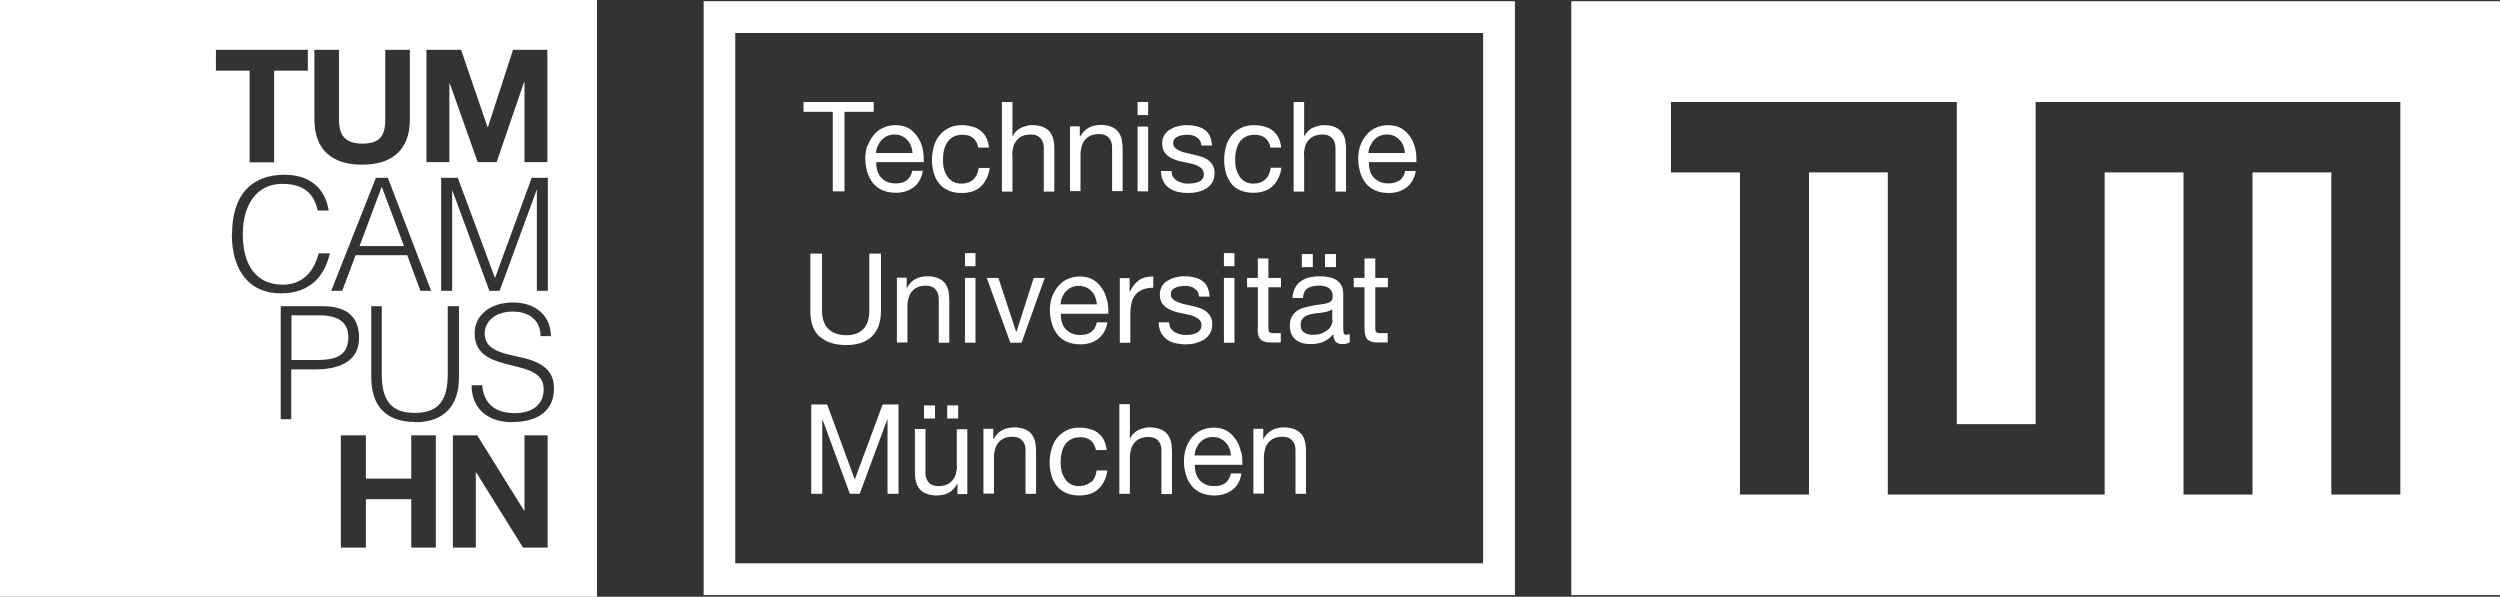 <?xml version="1.0" encoding="UTF-8"?>
<svg id="Layer_1" data-name="Layer 1" xmlns="http://www.w3.org/2000/svg" viewBox="0 0 106.87 25.51">
  <rect x="0" y="0" width="106.87" height="25.51" fill="#333333" stroke="none"/>
  <g>
    <path d="M13.68,13.48h-1.22v1.91h1.08c.98,0,1.34-.29,1.35-.98,0-.62-.42-.93-1.22-.93Z" style="fill: #fff;"/>
    <path d="M0,0v25.51h25.52V0H0ZM22.94,8.12l-1.58,4.31h-.44l-1.59-4.31v4.31h-.47v-4.83h.71l1.58,4.26h.02l1.56-4.26h.69v4.83h-.47v-4.31h-.02ZM18.24,2.13h1.47l1.13,3.3h.02l1.07-3.3h1.47v4.8h-.98v-3.41h-.02l-1.17,3.41h-.81l-1.19-3.36h-.02v3.36h-.98V2.13ZM18.44,12.43h-.47l-.56-1.52h-2.21l-.57,1.52h-.47l1.91-4.83h.51l1.85,4.83ZM13.44,2.13h1.05v2.97c0,.53.14,1.04.99,1.04.75,0,.99-.32.99-1.04v-2.97h1.05v2.99c0,1.29-.77,1.92-2.04,1.92s-2.04-.62-2.04-1.94v-2.97ZM9.23,2.13h3.93v.89h-1.44v3.92h-1.05v-3.92h-1.44v-.89ZM9.92,10.01c0-1.65.8-2.54,2.25-2.54,1.02,0,1.73.54,1.88,1.53h-.47c-.17-.77-.63-1.14-1.52-1.14-1.07,0-1.68.87-1.68,2.15,0,1.35.59,2.16,1.71,2.16.77,0,1.32-.48,1.53-1.34h.48c-.26,1.13-.98,1.71-2.1,1.71-1.35,0-2.09-.98-2.09-2.54ZM12.45,15.79v2.13h-.45v-4.83h1.8c1.01,0,1.55.44,1.55,1.35s-.69,1.34-1.83,1.35h-1.07ZM18.63,23.41h-1.05v-2.07h-1.94v2.07h-1.07v-4.8h1.07v1.85h1.94v-1.85h1.05v4.8ZM17.75,18.04c-1.25,0-1.88-.69-1.88-1.92v-3.03h.45v2.91c0,1.13.41,1.65,1.41,1.65s1.41-.51,1.41-1.65v-2.91h.48v3.05c0,1.19-.62,1.91-1.88,1.91ZM23.41,23.41h-1.05l-2-3.21h-.02v3.21h-.98v-4.8h1.04l2,3.21h.02v-3.21h.99v4.8ZM21.92,18.05c-1.08,0-1.76-.59-1.76-1.58h.45c.08.8.56,1.19,1.4,1.19.8,0,1.23-.41,1.23-1.01,0-.51-.3-.78-1.16-.98-.96-.23-1.79-.42-1.79-1.43,0-.75.65-1.31,1.64-1.31s1.62.59,1.62,1.44h-.44c0-.66-.47-1.05-1.19-1.05s-1.19.39-1.2.93c0,.77.84.86,1.73,1.07,1.13.29,1.23.87,1.23,1.31,0,.89-.65,1.41-1.77,1.41Z" style="fill: #fff;"/>
    <polygon points="15.37 10.52 17.27 10.52 16.32 7.98 15.37 10.52" style="fill: #fff;"/>
  </g>
  <g id="Page-1">
    <g id="TUM_Logo_extern_DE" data-name="TUM Logo extern DE">
      <g id="TUM_Logo_extern_DE_blau_WEB" data-name="TUM Logo extern DE blau WEB">
        <path d="M67.17.05v25.39h39.7V.05h-39.7ZM102.61,21.14h-2.95V7.37h-3.37v13.77h-2.95V7.37h-3.37v13.77h-9.27V7.37h-3.37v13.77h-2.95V7.37h-2.95v-3.01h12.22v13.77h3.37V4.36h15.59v16.78Z" style="fill: #fff; fill-rule: evenodd;"/>
        <path d="M63.4,1.41v22.67h-31.97V1.41h31.97M64.76.05H30.08v25.39h34.68V.05h0Z" style="fill: #fff;"/>
        <g>
          <path d="M35.05,14.39c.13.12.29.21.48.27.19.06.41.09.65.09.47,0,.83-.12,1.09-.37.26-.25.39-.62.39-1.1v-2.44h-.5v2.44c0,.34-.08.6-.25.78-.17.18-.41.27-.73.27s-.59-.09-.77-.27c-.18-.18-.27-.44-.27-.78v-2.44h-.5v2.44c0,.25.03.47.1.66s.17.34.3.46Z" style="fill: #fff;"/>
          <rect x="41.25" y="11.88" width=".45" height="2.77" style="fill: #fff;"/>
          <path d="M43.27,6.62c0-.13.02-.24.05-.35.03-.11.08-.2.15-.28.07-.08.15-.14.25-.18s.22-.06.35-.06c.17,0,.31.05.4.15.1.1.15.24.15.41v1.88h.45v-1.82c0-.15-.01-.29-.04-.41-.03-.12-.08-.23-.15-.32-.07-.09-.17-.16-.29-.21-.12-.05-.27-.08-.45-.08-.08,0-.16,0-.25.03s-.17.05-.24.08c-.08.04-.15.09-.21.15-.06.06-.11.13-.15.21h-.01v-1.46h-.45v3.83h.45v-1.57Z" style="fill: #fff;"/>
          <polygon points="36.54 20.5 35.36 17.29 34.68 17.29 34.68 21.11 35.15 21.11 35.15 17.93 35.16 17.93 36.33 21.11 36.75 21.11 37.93 17.93 37.94 17.93 37.94 21.11 38.41 21.11 38.41 17.29 37.73 17.29 36.54 20.5" style="fill: #fff;"/>
          <polygon points="35.6 8.18 36.1 8.18 36.1 4.78 37.35 4.78 37.35 4.36 34.35 4.36 34.35 4.78 35.6 4.78 35.6 8.18" style="fill: #fff;"/>
          <path d="M40.91,19.91c0,.13-.02.24-.05.35s-.08.2-.15.28-.15.14-.25.18c-.1.04-.22.06-.35.06-.17,0-.31-.05-.4-.15-.1-.1-.15-.24-.15-.41v-1.88h-.45v1.82c0,.15.01.29.04.41s.08.23.15.32.17.16.29.21c.12.05.27.08.45.08.2,0,.37-.04.52-.12.15-.08.27-.21.36-.38h.01v.44h.42v-2.77h-.45v1.56Z" style="fill: #fff;"/>
          <rect x="39.5" y="17.33" width=".47" height=".56" style="fill: #fff;"/>
          <rect x="40.49" y="17.33" width=".47" height=".56" style="fill: #fff;"/>
          <path d="M39.58,12.21c.17,0,.31.05.4.15.1.1.15.24.15.41v1.88h.45v-1.82c0-.15-.02-.29-.04-.41-.03-.12-.08-.23-.15-.32-.07-.09-.17-.16-.29-.21-.12-.05-.27-.08-.45-.08-.2,0-.37.04-.52.12-.15.08-.27.21-.36.38h-.01v-.44h-.42v2.77h.45v-1.56c0-.13.02-.24.05-.35s.08-.2.15-.28.15-.14.25-.18c.1-.04.22-.06.35-.06Z" style="fill: #fff;"/>
          <path d="M37.08,6.21c-.06.18-.09.37-.09.58,0,.21.04.41.09.58.05.18.14.33.24.46.11.13.24.23.4.3.16.07.35.11.57.11.31,0,.56-.08.77-.24s.34-.39.39-.7h-.45c-.04.18-.12.32-.24.41-.12.09-.28.13-.46.13-.15,0-.27-.02-.38-.07-.11-.05-.2-.12-.27-.2-.07-.08-.12-.18-.15-.29-.03-.11-.05-.22-.04-.35h2.03c0-.17,0-.34-.04-.53-.04-.19-.1-.36-.2-.51s-.22-.29-.38-.39c-.16-.1-.36-.15-.6-.15-.19,0-.36.04-.51.11-.16.07-.29.17-.4.3s-.2.28-.26.46ZM37.53,6.23c.04-.09.09-.18.16-.25.07-.07.15-.13.24-.17.09-.04.2-.06.31-.06.11,0,.21.02.3.06.09.04.18.1.24.17.07.07.12.15.16.25.04.1.06.2.07.31h-1.56c0-.11.03-.21.07-.3Z" style="fill: #fff;"/>
          <path d="M47.87,11.88v2.77h.45v-1.23c0-.17.02-.33.05-.47s.09-.26.17-.35c.08-.1.18-.17.3-.22.13-.05.28-.08.46-.08v-.48c-.24,0-.44.04-.6.15-.16.11-.29.27-.4.5h-.01v-.58h-.42Z" style="fill: #fff;"/>
          <path d="M52.63,7.85c.11.13.24.22.4.29s.34.1.55.1c.34,0,.62-.09.82-.28.2-.19.33-.45.38-.79h-.46c-.03.21-.1.38-.23.5s-.3.18-.51.18c-.14,0-.26-.03-.36-.09-.1-.06-.18-.13-.24-.23s-.11-.2-.14-.32c-.03-.12-.04-.25-.04-.37,0-.14.01-.27.04-.4.03-.13.07-.25.14-.35.06-.1.15-.18.26-.24s.24-.09.4-.09c.19,0,.34.05.45.14.11.1.19.23.22.41h.46c-.02-.16-.06-.31-.12-.43s-.15-.22-.25-.3c-.1-.08-.22-.14-.36-.17-.13-.04-.28-.06-.43-.06-.22,0-.41.04-.56.12-.16.08-.29.18-.4.32-.11.13-.19.29-.24.47s-.08.37-.08.58.03.4.08.57c.05.17.14.32.24.45Z" style="fill: #fff;"/>
          <rect x="56.64" y="10.86" width=".47" height=".56" style="fill: #fff;"/>
          <path d="M55.74,6.62c0-.13.02-.24.05-.35.03-.11.08-.2.15-.28.07-.08.15-.14.25-.18s.22-.06.35-.06c.17,0,.31.05.4.15.1.1.15.24.15.41v1.88h.45v-1.82c0-.15-.02-.29-.04-.41-.03-.12-.08-.23-.15-.32-.07-.09-.17-.16-.29-.21-.12-.05-.27-.08-.45-.08-.08,0-.16,0-.25.03s-.17.05-.24.08-.15.09-.21.15c-.06.06-.11.13-.15.21h-.01v-1.46h-.45v3.83h.45v-1.57Z" style="fill: #fff;"/>
          <rect x="55.65" y="10.86" width=".47" height=".56" style="fill: #fff;"/>
          <rect x="52.32" y="10.82" width=".45" height=".56" style="fill: #fff;"/>
          <rect x="48.63" y="5.41" width=".45" height="2.77" style="fill: #fff;"/>
          <path d="M51.24,7.77c-.06.03-.14.05-.21.06-.08.01-.15.02-.22.02-.09,0-.18,0-.26-.03-.09-.02-.16-.05-.23-.09-.07-.04-.12-.1-.17-.16s-.06-.15-.07-.26h-.45c0,.17.04.32.1.44.06.12.15.22.25.29s.22.13.36.16.28.05.43.05c.14,0,.27-.01.41-.04s.26-.08.37-.14c.11-.07.2-.16.27-.27.07-.11.1-.25.1-.41,0-.13-.03-.24-.08-.33-.05-.09-.12-.16-.2-.22s-.18-.11-.28-.14-.22-.07-.33-.09c-.1-.02-.21-.05-.31-.07-.11-.02-.2-.05-.28-.09-.08-.03-.15-.08-.21-.13-.05-.05-.08-.12-.08-.2,0-.07.02-.13.05-.17.04-.05.08-.08.14-.11.06-.03.12-.05.19-.06.07-.01.14-.02.2-.02.07,0,.15,0,.22.02.07.02.14.04.19.08.06.04.11.08.15.14.04.06.06.13.07.22h.45c-.01-.17-.05-.31-.1-.42s-.14-.2-.24-.27c-.1-.07-.22-.11-.35-.14s-.27-.04-.42-.04c-.12,0-.24.02-.36.05-.12.03-.23.08-.33.14-.1.06-.18.14-.24.24s-.09.22-.09.36c0,.13.03.24.08.33.05.09.12.16.2.22.08.06.18.1.28.14.1.04.21.07.33.09s.22.05.33.07c.11.02.2.05.28.09.08.04.15.08.2.14.05.06.08.13.08.22s-.02.16-.06.21c-.04.06-.1.1-.16.13Z" style="fill: #fff;"/>
          <rect x="52.32" y="11.88" width=".45" height="2.77" style="fill: #fff;"/>
          <rect x="48.63" y="4.36" width=".45" height=".56" style="fill: #fff;"/>
          <path d="M53.76,14.04c0,.13.01.23.04.31.02.08.06.14.11.18.05.04.12.07.2.09s.18.02.3.02h.34v-.4h-.2c-.07,0-.13,0-.17,0-.04,0-.08-.02-.1-.03-.02-.02-.04-.04-.05-.08,0-.03-.01-.07-.01-.13v-1.72h.54v-.4h-.54v-.83h-.45v.83h-.46v.4h.46v1.76Z" style="fill: #fff;"/>
          <path d="M53.05,19.33c-.04-.19-.1-.36-.2-.51s-.22-.29-.38-.39c-.16-.1-.36-.15-.6-.15-.19,0-.36.04-.51.11-.16.07-.29.17-.4.3-.11.13-.2.28-.26.46-.06.18-.09.37-.09.58,0,.21.04.41.09.58.05.18.14.33.24.46.11.13.24.23.4.3.16.07.35.11.57.11.31,0,.56-.08.77-.24s.34-.39.39-.7h-.45c-.04.18-.12.32-.24.41-.12.09-.28.13-.46.13-.15,0-.27-.02-.38-.07s-.2-.12-.27-.2c-.07-.08-.12-.18-.15-.29-.03-.11-.05-.22-.04-.35h2.03c0-.17,0-.34-.04-.53ZM51.07,19.46c0-.11.03-.21.07-.3s.09-.18.16-.25c.07-.07.15-.13.24-.17s.2-.06.31-.06c.11,0,.21.02.3.06s.18.1.24.17c.07.07.12.15.16.25.04.1.06.2.07.31h-1.56Z" style="fill: #fff;"/>
          <path d="M49.9,18.56c-.07-.09-.17-.16-.29-.21-.12-.05-.27-.08-.45-.08-.08,0-.16,0-.25.03-.09.02-.17.05-.24.08-.08.04-.15.09-.21.15-.06.06-.11.13-.15.21h-.01v-1.46h-.45v3.83h.45v-1.56c0-.13.02-.24.05-.35s.08-.2.15-.28c.07-.08.15-.14.25-.18s.22-.06.35-.06c.17,0,.31.05.4.15.1.1.15.24.15.41v1.88h.45v-1.82c0-.15-.01-.29-.04-.41-.03-.12-.08-.23-.15-.32Z" style="fill: #fff;"/>
          <path d="M55.63,18.56c-.07-.09-.17-.16-.29-.21-.12-.05-.27-.08-.45-.08-.2,0-.37.04-.52.12s-.27.21-.36.38h-.01v-.44h-.42v2.77h.45v-1.56c0-.13.02-.24.05-.35s.08-.2.15-.28c.07-.08.15-.14.25-.18.1-.04.22-.06.35-.06.17,0,.31.05.4.15.1.1.15.24.15.41v1.88h.45v-1.82c0-.15-.02-.29-.04-.41-.03-.12-.08-.23-.15-.32Z" style="fill: #fff;"/>
          <path d="M51.08,14.67c.14-.03.26-.08.37-.14.11-.07.2-.16.27-.27s.1-.25.1-.41c0-.13-.03-.24-.08-.33-.05-.09-.12-.16-.2-.22-.08-.06-.18-.11-.28-.14-.11-.04-.22-.07-.33-.09-.1-.02-.21-.05-.31-.07s-.2-.05-.28-.09c-.08-.03-.15-.08-.21-.13-.05-.05-.08-.12-.08-.2,0-.07.02-.13.05-.17.03-.05.08-.08.14-.11s.12-.05.19-.06.14-.02.2-.02c.07,0,.15,0,.22.02.07.02.14.04.19.08.06.04.11.08.15.14.04.06.06.13.07.22h.45c-.01-.17-.05-.31-.1-.42s-.14-.2-.24-.27c-.1-.07-.22-.11-.35-.14s-.27-.04-.42-.04c-.12,0-.24.02-.36.05s-.23.08-.33.14c-.1.06-.18.14-.24.24-.06.1-.09.22-.09.36,0,.13.03.24.08.33.05.09.12.16.2.22.08.06.18.1.28.14s.21.07.33.09.22.05.33.07c.11.02.2.05.28.09.08.04.15.08.2.14.05.06.08.13.08.22s-.02.16-.06.21c-.04.06-.1.1-.16.13-.06.03-.14.05-.21.06s-.15.02-.22.02c-.09,0-.18,0-.26-.03-.09-.02-.16-.05-.23-.09-.07-.04-.12-.1-.17-.16s-.06-.15-.07-.26h-.45c0,.17.04.32.1.44.06.12.15.22.25.29s.22.13.36.16c.14.03.28.05.43.05.14,0,.27-.01.41-.04Z" style="fill: #fff;"/>
          <path d="M59.82,7.71c-.12.09-.28.13-.46.13-.15,0-.27-.02-.38-.07s-.2-.12-.27-.2c-.07-.08-.12-.18-.15-.29-.03-.11-.05-.22-.04-.35h2.03c0-.17,0-.34-.04-.53s-.1-.36-.2-.51c-.1-.16-.22-.29-.38-.39s-.36-.15-.6-.15c-.19,0-.36.04-.51.11-.16.07-.29.17-.4.3-.11.13-.2.28-.27.46-.06.18-.09.37-.09.58,0,.21.04.41.09.58.05.18.14.33.24.46.11.13.24.23.4.3s.35.11.57.11c.31,0,.56-.08.77-.24.2-.16.34-.39.39-.7h-.45c-.04.18-.12.32-.24.41ZM58.58,6.23c.04-.09.09-.18.16-.25.07-.07.15-.13.24-.17.09-.04.2-.06.31-.06.11,0,.21.02.3.06s.18.1.24.17c.07.07.12.15.16.25.04.1.06.2.07.31h-1.56c0-.11.03-.21.07-.3Z" style="fill: #fff;"/>
          <path d="M57.44,14.24s-.02-.13-.02-.24v-1.43c0-.16-.03-.29-.09-.39-.06-.1-.14-.18-.24-.23-.1-.06-.21-.09-.33-.11-.12-.02-.24-.03-.36-.03-.15,0-.29.02-.43.05-.14.03-.26.09-.36.16s-.19.17-.25.29c-.06.12-.1.26-.11.43h.45c.01-.2.08-.34.2-.42.13-.07.28-.11.47-.11.07,0,.14,0,.21.02.07.01.14.03.19.06.06.03.1.08.14.14.04.06.06.14.06.24,0,.09-.02.15-.07.2s-.12.08-.2.1c-.08.02-.18.04-.29.05-.11.01-.23.03-.35.06-.12.02-.23.05-.34.08-.11.03-.21.08-.29.14s-.15.14-.21.24-.08.23-.08.39c0,.14.02.26.07.36.05.1.11.18.19.24.08.06.18.11.29.14.11.03.23.04.35.04.19,0,.37-.03.53-.1.16-.07.31-.18.43-.33,0,.15.03.26.1.33.07.07.16.1.28.1.13,0,.24-.02.32-.08v-.35s-.09.03-.14.03c-.07,0-.11-.02-.12-.07ZM56.97,13.68c0,.06-.02.13-.05.21-.03.07-.08.14-.15.2-.07.06-.15.11-.26.16-.1.04-.23.06-.38.06-.07,0-.14,0-.2-.02-.06-.01-.12-.04-.17-.07-.05-.03-.09-.07-.12-.13s-.04-.12-.04-.19c0-.09.01-.16.04-.21.03-.06.07-.1.12-.14.05-.04.11-.07.17-.09.07-.02.14-.04.21-.05s.15-.03.23-.03.15-.02.22-.03c.07-.01.14-.03.2-.05s.12-.04.16-.08v.47Z" style="fill: #fff;"/>
          <path d="M58.78,11.05h-.45v.83h-.46v.4h.46v1.76c0,.13.01.23.04.31.02.08.06.14.11.18.05.04.12.07.2.09s.18.02.3.02h.34v-.4h-.2c-.07,0-.13,0-.17,0-.04,0-.08-.02-.1-.03-.02-.02-.04-.04-.05-.08,0-.03-.01-.07-.01-.13v-1.72h.54v-.4h-.54v-.83Z" style="fill: #fff;"/>
          <path d="M44.1,18.56c-.07-.09-.17-.16-.29-.21-.12-.05-.27-.08-.45-.08-.2,0-.37.04-.52.12-.15.08-.27.21-.37.38h-.01v-.44h-.42v2.77h.45v-1.56c0-.13.02-.24.05-.35s.08-.2.15-.28c.07-.08.15-.14.25-.18.1-.04.22-.06.35-.06.17,0,.31.05.4.15.1.1.15.24.15.41v1.88h.45v-1.82c0-.15-.02-.29-.04-.41-.03-.12-.08-.23-.15-.32Z" style="fill: #fff;"/>
          <path d="M41.84,7.17c-.03.21-.1.38-.23.5-.13.12-.3.18-.51.18-.14,0-.27-.03-.37-.09-.1-.06-.18-.13-.24-.23-.06-.09-.11-.2-.14-.32-.03-.12-.04-.25-.04-.37,0-.14.01-.27.04-.4.03-.13.07-.25.14-.35s.15-.18.26-.24.24-.09.4-.09c.19,0,.34.05.45.14.11.1.19.23.22.41h.46c-.02-.16-.06-.31-.12-.43-.06-.12-.15-.22-.25-.3-.1-.08-.22-.14-.36-.17-.13-.04-.28-.06-.43-.06-.22,0-.41.04-.56.12-.16.08-.29.18-.4.32-.11.13-.19.29-.24.47s-.08.37-.08.58.03.4.08.57.13.32.24.45c.11.13.24.22.4.29.16.07.34.1.55.1.34,0,.62-.09.82-.28s.33-.45.38-.79h-.46Z" style="fill: #fff;"/>
          <polygon points="43.45 14.19 43.44 14.19 42.68 11.88 42.18 11.88 43.19 14.65 43.67 14.65 44.66 11.88 44.19 11.88 43.45 14.19" style="fill: #fff;"/>
          <rect x="41.25" y="10.82" width=".45" height=".56" style="fill: #fff;"/>
          <path d="M46.63,20.6c-.13.12-.3.18-.51.18-.14,0-.27-.03-.36-.09-.1-.06-.18-.13-.24-.23s-.11-.2-.14-.32c-.03-.12-.04-.25-.04-.37,0-.14.01-.27.04-.4.03-.13.07-.25.14-.35.06-.1.15-.18.26-.24.11-.06.24-.09.4-.09.19,0,.34.05.45.14.11.1.19.23.22.41h.46c-.02-.16-.06-.31-.12-.43-.06-.12-.15-.22-.25-.3-.1-.08-.22-.14-.36-.17-.13-.04-.28-.06-.43-.06-.22,0-.41.04-.56.12-.16.08-.29.18-.4.32-.11.13-.19.29-.24.47s-.08.37-.08.58.03.4.08.57.13.32.24.45c.11.13.24.22.4.29.16.07.34.1.55.1.34,0,.62-.09.82-.28.2-.19.33-.45.38-.79h-.46c-.03.21-.1.38-.23.5Z" style="fill: #fff;"/>
          <path d="M47.99,8.18v-1.82c0-.15-.02-.29-.04-.41-.03-.12-.08-.23-.15-.32-.07-.09-.17-.16-.29-.21-.12-.05-.27-.08-.45-.08-.2,0-.37.04-.52.12-.15.08-.27.21-.37.38h-.01v-.44h-.42v2.77h.45v-1.57c0-.13.02-.24.05-.35.03-.11.08-.2.15-.28s.15-.14.25-.18c.1-.04.22-.06.35-.06.17,0,.31.05.4.15.1.1.15.24.15.41v1.88h.45Z" style="fill: #fff;"/>
          <path d="M47.33,12.87c-.04-.19-.1-.36-.2-.51-.1-.16-.22-.29-.38-.39-.16-.1-.36-.15-.6-.15-.19,0-.36.04-.51.11-.16.07-.29.17-.4.3-.11.13-.2.28-.27.46-.06.18-.09.37-.09.58,0,.21.04.41.09.58s.14.33.24.46.24.23.4.3c.16.07.35.11.57.11.31,0,.56-.08.77-.24.2-.16.34-.39.39-.7h-.45c-.04.18-.12.32-.24.41-.12.09-.28.13-.46.13-.15,0-.27-.02-.38-.07s-.2-.12-.27-.2c-.07-.08-.12-.18-.15-.29-.03-.11-.05-.22-.04-.35h2.03c0-.17,0-.34-.04-.53ZM45.34,13c0-.11.03-.21.07-.3.04-.09.09-.18.16-.25.07-.07.15-.13.24-.17s.2-.06.31-.06c.11,0,.21.02.3.06s.18.1.24.17c.07.07.12.15.16.25.04.1.06.2.07.31h-1.56Z" style="fill: #fff;"/>
        </g>
      </g>
    </g>
  </g>
</svg>